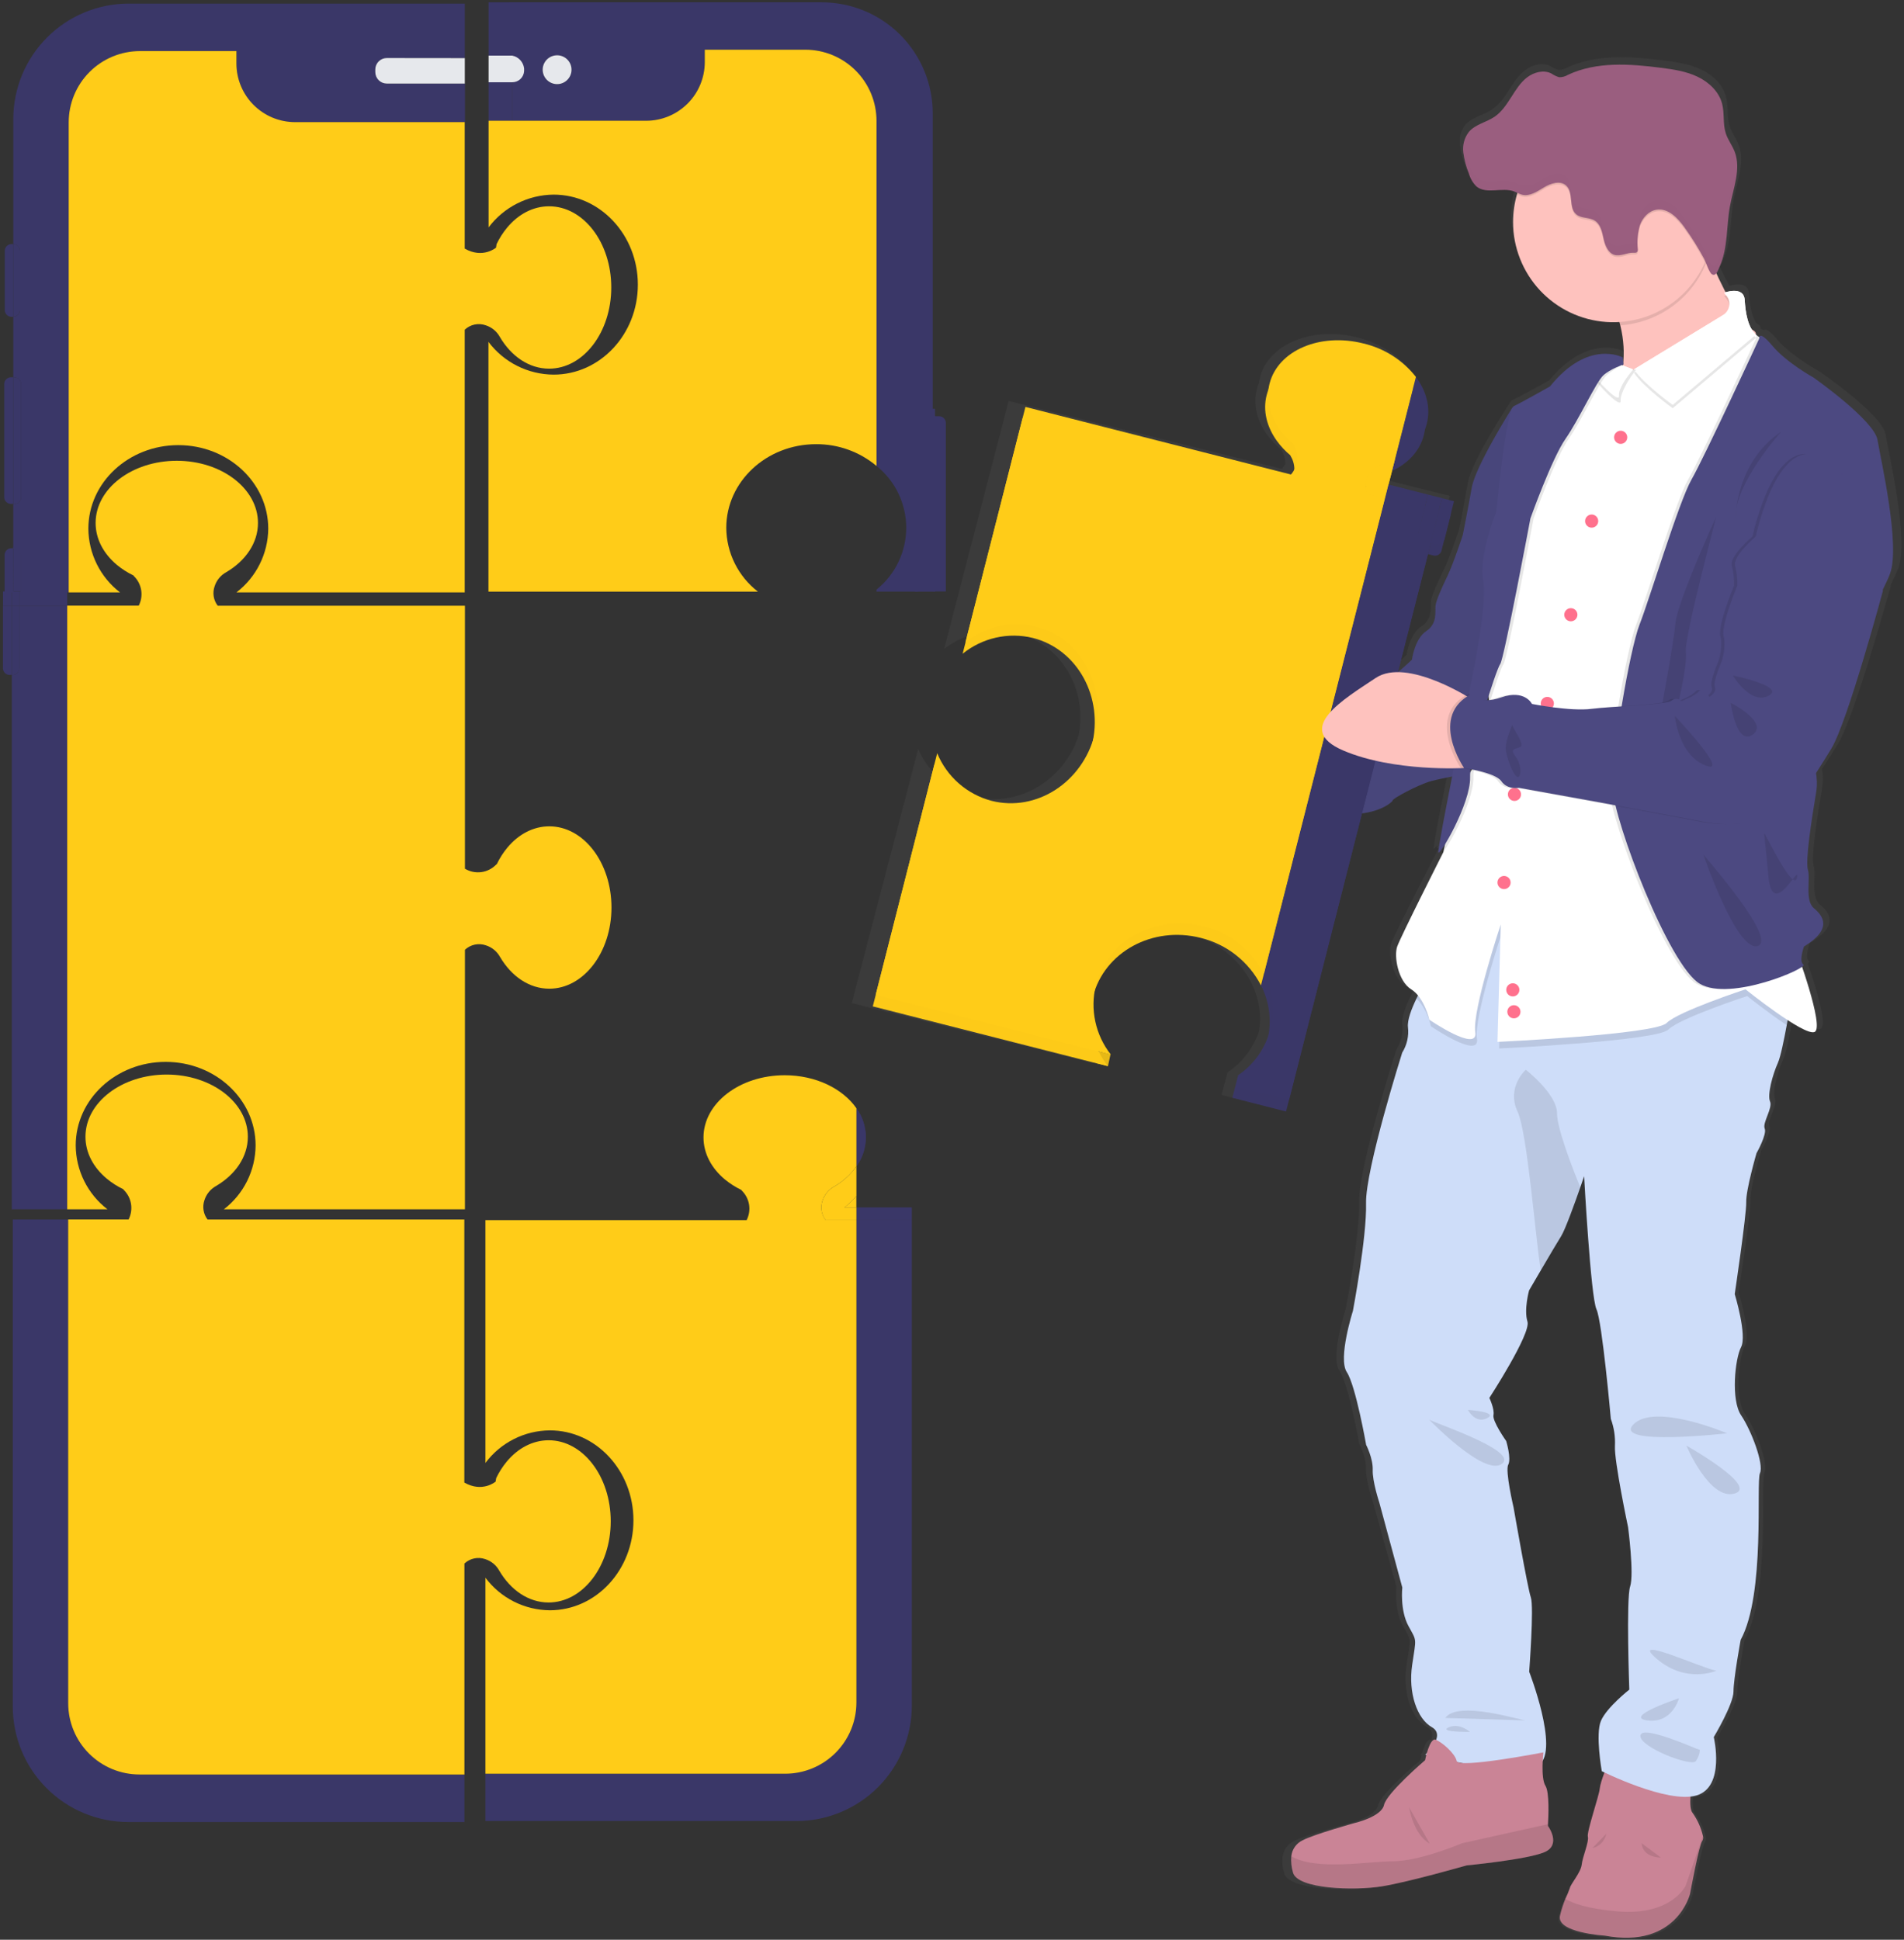 <svg width="643" height="655" viewBox="0 0 643 655" fill="none" xmlns="http://www.w3.org/2000/svg">
<rect x="0" y="0" width="643" height="655" fill="#333333" stroke="none"/>
<g clip-path="url(#clip0)">
<g opacity="0.1">
<path opacity="0.1" d="M167.65 534.34C171.49 540.87 177.51 545.08 184.29 545.08C195.87 545.08 205.29 532.81 205.29 517.66C205.29 502.51 195.84 490.34 184.29 490.34C178.84 490.34 173.87 493.06 170.14 497.53C168.725 499.24 167.526 501.117 166.57 503.12L166.37 504.31C166.37 504.31 161.9 508.13 155.81 504.62V415.8H69.09C68.389 414.881 67.926 413.803 67.743 412.662C67.559 411.521 67.662 410.352 68.04 409.26C68.688 407.23 70.086 405.524 71.95 404.49C78.48 400.65 82.7 394.63 82.7 387.85C82.7 376.27 70.42 366.85 55.28 366.85C40.14 366.85 27.86 376.24 27.86 387.85C27.86 393.3 30.59 398.28 35.06 402.01C36.768 403.419 38.642 404.614 40.64 405.57L40.76 405.77C42.071 407.039 42.941 408.695 43.242 410.495C43.542 412.295 43.258 414.144 42.43 415.77H3.32V580.25C3.32 590.593 7.429 600.513 14.743 607.827C22.057 615.141 31.977 619.25 42.32 619.25H155.84V531.97C156.765 531.092 157.915 530.487 159.163 530.222C160.411 529.957 161.708 530.043 162.91 530.47C164.926 531.107 166.622 532.492 167.65 534.34V534.34Z" fill="black"/>
<path opacity="0.1" d="M21.7 412.34H35.28C31.978 409.803 29.298 406.548 27.442 402.821C25.587 399.094 24.604 394.993 24.57 390.83C24.57 375.24 38.17 362.61 54.94 362.61C71.71 362.61 85.32 375.24 85.32 390.83C85.286 394.993 84.303 399.094 82.448 402.821C80.592 406.548 77.912 409.803 74.61 412.34H156.01V324.71C156.94 323.84 158.091 323.241 159.336 322.977C160.582 322.713 161.877 322.793 163.08 323.21C165.115 323.853 166.826 325.252 167.86 327.12C171.69 333.65 177.71 337.86 184.5 337.86C196.08 337.86 205.5 325.59 205.5 310.45C205.5 295.31 196.12 283.03 184.5 283.03C179.04 283.03 174.07 285.76 170.34 290.22C168.93 291.933 167.731 293.81 166.77 295.81L166.58 295.93C165.239 297.329 163.463 298.231 161.542 298.488C159.621 298.744 157.67 298.339 156.01 297.34V208.54H72.52C71.819 207.621 71.356 206.543 71.172 205.402C70.989 204.261 71.091 203.092 71.47 202C72.113 199.967 73.513 198.26 75.38 197.23C81.91 193.4 86.12 187.37 86.12 180.59C86.12 169.01 73.85 159.59 58.71 159.59C43.57 159.59 31.29 168.98 31.29 180.59C31.29 186.05 34.02 191.02 38.48 194.75C40.193 196.16 42.07 197.359 44.07 198.32L44.19 198.51C45.501 199.779 46.371 201.435 46.672 203.235C46.972 205.035 46.688 206.884 45.86 208.51H21.7V204.01H39.54C36.245 201.477 33.569 198.228 31.715 194.508C29.862 190.788 28.878 186.696 28.84 182.54C28.84 166.95 42.44 154.31 59.22 154.31C76 154.31 89.59 166.95 89.59 182.54C89.55 186.705 88.561 190.806 86.698 194.532C84.836 198.257 82.148 201.509 78.84 204.04H155.94V115.34C156.868 114.463 158.02 113.859 159.269 113.594C160.518 113.329 161.816 113.415 163.02 113.84C165.051 114.486 166.758 115.885 167.79 117.75C171.62 124.28 177.65 128.49 184.43 128.49C196.01 128.49 205.43 116.22 205.43 101.07C205.43 85.92 196.05 73.66 184.43 73.66C178.97 73.66 174 76.38 170.27 80.85C168.855 82.56 167.656 84.438 166.7 86.44L166.51 87.63C166.51 87.63 162.04 91.45 155.94 87.94V5.21H42.47C32.127 5.21 22.207 9.319 14.893 16.633C7.579 23.947 3.47 33.867 3.47 44.21V86.43H2.88C2.273 86.43 1.69 86.671 1.261 87.101C0.831 87.53 0.59 88.113 0.59 88.72V108.72C0.593 109.327 0.835 109.907 1.264 110.336C1.692 110.765 2.273 111.007 2.88 111.01H3.47V131.43H2.7C2.092 131.43 1.508 131.671 1.077 132.1C0.646 132.529 0.403 133.112 0.4 133.72V171.91C0.403 172.518 0.646 173.101 1.077 173.53C1.508 173.959 2.092 174.2 2.7 174.2H3.47V189.2H2.84C2.233 189.2 1.65 189.441 1.221 189.871C0.791 190.3 0.55 190.883 0.55 191.49V203.79H0.05V229.71C0.049 230.011 0.107 230.309 0.222 230.588C0.336 230.866 0.505 231.119 0.718 231.332C0.931 231.545 1.184 231.714 1.462 231.828C1.74 231.943 2.039 232.001 2.34 232H3.02V412.34H21.7Z" fill="black"/>
<path opacity="0.1" d="M318.43 146.84C318.43 146.232 318.189 145.648 317.76 145.217C317.331 144.786 316.748 144.543 316.14 144.54H314.76V142.03H314.01V42.28C314.011 37.355 313.042 32.478 311.158 27.928C309.274 23.378 306.512 19.243 303.029 15.761C299.547 12.278 295.412 9.516 290.862 7.632C286.312 5.748 281.435 4.779 276.51 4.78H164.01V80.78C166.58 77.37 169.902 74.598 173.717 72.682C177.533 70.765 181.74 69.755 186.01 69.73C201.72 69.73 214.46 83.34 214.46 100.12C214.46 116.9 201.72 130.51 186.01 130.51C181.74 130.486 177.532 129.477 173.716 127.56C169.9 125.644 166.579 122.871 164.01 119.46V203.79H255.01C251.713 201.246 249.037 197.986 247.185 194.256C245.333 190.526 244.353 186.424 244.32 182.26C244.32 166.65 257.89 154 274.64 154C282.085 153.959 289.303 156.559 295.01 161.34C298.143 163.843 300.672 167.019 302.41 170.633C304.148 174.247 305.051 178.205 305.051 182.215C305.051 186.225 304.148 190.183 302.41 193.797C300.672 197.411 298.143 200.587 295.01 203.09V203.76H314.76V203.69H318.43V146.84Z" fill="black"/>
<path opacity="0.1" d="M288.22 407.85V397.85C288.632 397.249 289.009 396.625 289.35 395.98C290.689 393.543 291.397 390.81 291.41 388.03C291.407 386.177 291.089 384.337 290.47 382.59C289.924 381.034 289.167 379.56 288.22 378.21V378.21C283.61 371.58 274.5 367.06 264 367.06C248.85 367.06 236.58 376.45 236.58 388.06C236.58 393.52 239.31 398.49 243.77 402.22C245.483 403.63 247.36 404.829 249.36 405.79L249.48 405.98C250.79 407.25 251.659 408.906 251.959 410.705C252.26 412.505 251.976 414.353 251.15 415.98H162.93V497.98C165.463 494.59 168.747 491.833 172.524 489.925C176.301 488.017 180.468 487.009 184.7 486.98C200.29 486.98 212.92 500.58 212.92 517.35C212.92 534.12 200.29 547.73 184.7 547.73C180.468 547.701 176.301 546.693 172.524 544.785C168.747 542.877 165.463 540.12 162.93 536.73V602.92H264.16C270.531 602.92 276.641 600.393 281.152 595.894C285.662 591.395 288.204 585.291 288.22 578.92V416.01V578.81C288.22 585.191 285.685 591.311 281.173 595.823C276.661 600.335 270.541 602.87 264.16 602.87H162.93V618.87H267.93C278.273 618.87 288.193 614.761 295.507 607.447C302.821 600.133 306.93 590.213 306.93 579.87V416.01V411.71H288.22V407.85Z" fill="black"/>
</g>
<path d="M47.09 599.2C40.709 599.2 34.589 596.665 30.077 592.153C25.565 587.641 23.03 581.521 23.03 575.14V411.8H4.32V576.25C4.32 586.593 8.429 596.513 15.743 603.827C23.057 611.141 32.977 615.25 43.32 615.25H156.84V599.25L47.09 599.2Z" fill="#3A3768"/>
<path d="M163.84 526.47C165.874 527.11 167.583 528.511 168.61 530.38C172.45 536.91 178.47 541.12 185.25 541.12C196.83 541.12 206.25 528.85 206.25 513.7C206.25 498.55 196.84 486.34 185.29 486.34C179.84 486.34 174.87 489.06 171.14 493.53C169.725 495.24 168.526 497.117 167.57 499.12L167.37 500.31C167.37 500.31 162.9 504.13 156.81 500.62V411.8H70.09C69.389 410.881 68.926 409.803 68.743 408.662C68.559 407.521 68.662 406.352 69.04 405.26C69.688 403.23 71.086 401.524 72.95 400.49C79.48 396.65 83.7 390.63 83.7 383.85C83.7 372.27 71.42 362.85 56.28 362.85C41.14 362.85 28.86 372.24 28.86 383.85C28.86 389.3 31.59 394.28 36.06 398.01C37.768 399.419 39.642 400.614 41.64 401.57L41.76 401.77C43.071 403.039 43.941 404.695 44.242 406.495C44.542 408.295 44.258 410.144 43.43 411.77H23.03V575.14C23.03 581.521 25.565 587.641 30.077 592.153C34.589 596.665 40.709 599.2 47.09 599.2H156.84V527.97C157.759 527.105 158.897 526.507 160.131 526.243C161.365 525.978 162.647 526.057 163.84 526.47Z" fill="#FFCC18"/>
<path d="M3.99 199.71H1.02V204.55H3.99V199.71Z" fill="#3A3768"/>
<path d="M22.7 199.71H6.47V204.55H22.7V199.71Z" fill="#3A3768"/>
<path d="M6.47 199.71H3.99V204.55H6.47V199.71Z" fill="#3A3768"/>
<path d="M3.31 227.92H3.99V204.54H0.99V225.63C0.989 225.934 1.048 226.234 1.164 226.515C1.281 226.795 1.452 227.05 1.668 227.263C1.884 227.476 2.141 227.644 2.423 227.757C2.705 227.87 3.006 227.925 3.31 227.92Z" fill="#3A3768"/>
<path d="M22.7 204.54H6.47V225.63C6.47 225.932 6.41 226.23 6.295 226.509C6.179 226.787 6.009 227.04 5.796 227.253C5.582 227.466 5.328 227.634 5.049 227.749C4.77 227.863 4.472 227.921 4.17 227.92H3.99V408.34H22.7V204.54Z" fill="#3A3768"/>
<path d="M3.99 227.92H4.17C4.472 227.921 4.77 227.863 5.049 227.749C5.328 227.634 5.582 227.466 5.796 227.253C6.009 227.04 6.179 226.787 6.295 226.509C6.41 226.23 6.47 225.932 6.47 225.63V204.54H3.99V227.92Z" fill="#3A3768"/>
<path d="M25.57 386.79C25.57 371.2 39.17 358.57 55.94 358.57C72.71 358.57 86.32 371.2 86.32 386.79C86.292 390.96 85.312 395.069 83.456 398.803C81.6 402.538 78.917 405.799 75.61 408.34H157.01V320.71C157.94 319.84 159.091 319.241 160.336 318.977C161.582 318.713 162.877 318.793 164.08 319.21C166.115 319.853 167.826 321.252 168.86 323.12C172.69 329.65 178.71 333.86 185.5 333.86C197.08 333.86 206.5 321.59 206.5 306.45C206.5 291.31 197.12 279.03 185.5 279.03C180.04 279.03 175.07 281.76 171.34 286.22C169.93 287.933 168.731 289.81 167.77 291.81L167.58 291.93C166.239 293.329 164.463 294.231 162.542 294.488C160.621 294.744 158.67 294.339 157.01 293.34V204.54H73.52C72.819 203.621 72.356 202.543 72.172 201.402C71.989 200.261 72.091 199.092 72.47 198C73.113 195.967 74.513 194.26 76.38 193.23C82.91 189.4 87.12 183.37 87.12 176.59C87.12 165.01 74.85 155.59 59.71 155.59C44.57 155.59 32.29 164.98 32.29 176.59C32.29 182.05 35.02 187.02 39.48 190.75C41.193 192.16 43.07 193.359 45.07 194.32L45.19 194.51C46.501 195.779 47.371 197.435 47.672 199.235C47.972 201.035 47.688 202.884 46.86 204.51H22.7V408.34H36.28C32.973 405.799 30.29 402.538 28.433 398.803C26.578 395.069 25.598 390.96 25.57 386.79V386.79Z" fill="#FFCC18"/>
<path d="M6.97 187.08C6.97 186.778 6.91 186.48 6.795 186.201C6.679 185.923 6.509 185.67 6.296 185.457C6.082 185.244 5.828 185.076 5.549 184.961C5.27 184.847 4.972 184.789 4.67 184.79H4.49V199.71H6.97V187.08Z" fill="#3A3768"/>
<path d="M4.4 82.41H3.9C3.599 82.41 3.301 82.469 3.024 82.584C2.746 82.699 2.493 82.868 2.281 83.081C2.068 83.293 1.899 83.546 1.784 83.824C1.669 84.102 1.61 84.399 1.61 84.7V104.7C1.613 105.307 1.855 105.887 2.284 106.316C2.712 106.745 3.293 106.987 3.9 106.99H4.49V82.42L4.4 82.41Z" fill="#3A3768"/>
<path d="M3.72 127.39C3.112 127.39 2.528 127.631 2.097 128.06C1.666 128.489 1.423 129.072 1.42 129.68V167.87C1.423 168.478 1.666 169.061 2.097 169.49C2.528 169.919 3.112 170.16 3.72 170.16H4.49V127.39H3.72Z" fill="#3A3768"/>
<path d="M4.49 185.12H3.84C3.233 185.12 2.65 185.361 2.221 185.791C1.791 186.22 1.55 186.803 1.55 187.41V200.04H4.55L4.49 185.12Z" fill="#3A3768"/>
<path d="M4.49 40.2V82.42C5.081 82.441 5.64 82.69 6.051 83.115C6.461 83.541 6.69 84.109 6.69 84.7V104.7C6.688 105.29 6.458 105.857 6.048 106.282C5.638 106.707 5.08 106.957 4.49 106.98V127.4H4.84C5.141 127.4 5.438 127.459 5.716 127.574C5.994 127.689 6.247 127.858 6.459 128.071C6.672 128.283 6.841 128.536 6.956 128.814C7.071 129.091 7.13 129.389 7.13 129.69V167.88C7.13 168.487 6.889 169.07 6.459 169.499C6.03 169.929 5.447 170.17 4.84 170.17H4.47V185.17H4.65C5.258 185.17 5.842 185.411 6.273 185.84C6.704 186.269 6.947 186.852 6.95 187.46V200.04H23.18V41.34C23.18 34.961 25.713 28.842 30.223 24.331C34.733 19.819 40.851 17.283 47.23 17.28H79.84V21.46C79.84 26.714 81.927 31.753 85.642 35.468C89.357 39.183 94.396 41.27 99.65 41.27H157.02V28.19H130.61C129.589 28.185 128.61 27.778 127.886 27.058C127.162 26.337 126.75 25.361 126.74 24.34V23.5C126.743 22.474 127.151 21.492 127.876 20.766C128.602 20.041 129.584 19.633 130.61 19.63H156.97V1.21H43.47C33.132 1.215 23.219 5.325 15.909 12.636C8.6 19.948 4.493 29.862 4.49 40.2V40.2Z" fill="#3A3768"/>
<path d="M6.69 104.69V84.69C6.69 84.099 6.461 83.531 6.051 83.105C5.64 82.68 5.081 82.431 4.49 82.41V106.96C5.078 106.937 5.635 106.688 6.044 106.265C6.454 105.843 6.685 105.279 6.69 104.69Z" fill="#3A3768"/>
<path d="M7.15 167.87V129.68C7.15 129.379 7.091 129.081 6.976 128.804C6.861 128.526 6.692 128.273 6.479 128.061C6.267 127.848 6.014 127.679 5.736 127.564C5.458 127.449 5.161 127.39 4.86 127.39H4.49V170.16H4.84C5.142 170.163 5.442 170.105 5.722 169.991C6.003 169.878 6.257 169.709 6.472 169.496C6.687 169.283 6.857 169.03 6.974 168.751C7.09 168.472 7.15 168.172 7.15 167.87V167.87Z" fill="#3A3768"/>
<path d="M29.84 178.54C29.84 162.95 43.44 150.31 60.22 150.31C77 150.31 90.59 162.95 90.59 178.54C90.55 182.705 89.561 186.806 87.698 190.532C85.836 194.257 83.148 197.509 79.84 200.04H156.94V111.34C157.868 110.463 159.02 109.859 160.269 109.594C161.518 109.329 162.816 109.415 164.02 109.84C166.051 110.486 167.758 111.885 168.79 113.75C172.62 120.28 178.65 124.49 185.43 124.49C197.01 124.49 206.43 112.22 206.43 97.07C206.43 81.92 197.05 69.66 185.43 69.66C179.97 69.66 175 72.38 171.27 76.85C169.855 78.56 168.656 80.438 167.7 82.44L167.51 83.63C167.51 83.63 163.04 87.45 156.94 83.94V41.24H99.6C94.355 41.227 89.329 39.134 85.624 35.42C81.92 31.706 79.84 26.675 79.84 21.43V17.25H47.25C44.089 17.251 40.959 17.876 38.039 19.087C35.119 20.299 32.466 22.074 30.233 24.311C27.999 26.548 26.229 29.204 25.022 32.126C23.815 35.048 23.196 38.179 23.2 41.34V200.04H40.54C37.241 197.504 34.563 194.25 32.709 190.525C30.855 186.799 29.874 182.701 29.84 178.54V178.54Z" fill="#FFCC18"/>
<path d="M130.61 19.6C129.584 19.603 128.602 20.011 127.876 20.736C127.151 21.462 126.743 22.444 126.74 23.47V24.34C126.743 25.366 127.151 26.35 127.876 27.077C128.601 27.804 129.583 28.215 130.61 28.22H156.97V19.63L130.61 19.6Z" fill="#E6E8EC"/>
<path d="M309.01 140.42V199.78H315.76V138.03H312.11C310.4 138.03 309.01 139.1 309.01 140.42Z" fill="#3A3768"/>
<path d="M173.01 0.78H165.01V18.78H173.01V0.78Z" fill="#3A3768"/>
<path d="M173.01 27.78H165.01V40.78H173.01V27.78Z" fill="#3A3768"/>
<path d="M173.01 18.78H165.01V27.78H173.01V18.78Z" fill="#E6E8EC"/>
<path d="M317.14 140.54H315.26V199.71H319.43V142.84C319.43 142.232 319.189 141.648 318.76 141.217C318.331 140.786 317.748 140.543 317.14 140.54V140.54Z" fill="#3A3768"/>
<path d="M173 18.78C175.13 19.26 177 23.14 177 23.14V23.98C177 23.98 175.12 27.85 173 27.78V40.78H218.19C223.445 40.777 228.484 38.688 232.198 34.971C235.913 31.255 238 26.215 238 20.96V16.78H272C278.37 16.793 284.474 19.333 288.974 23.842C293.473 28.351 296 34.46 296 40.83V157.34C299.133 159.843 301.662 163.019 303.4 166.633C305.138 170.247 306.041 174.205 306.041 178.215C306.041 182.225 305.138 186.183 303.4 189.797C301.662 193.411 299.133 196.587 296 199.09V199.76H310V141.07C310 141.031 310.008 140.993 310.023 140.957C310.038 140.921 310.06 140.888 310.088 140.861C310.116 140.834 310.15 140.813 310.186 140.799C310.222 140.785 310.261 140.779 310.3 140.78H315V38.28C315.001 33.355 314.032 28.478 312.148 23.928C310.264 19.378 307.502 15.243 304.019 11.761C300.537 8.278 296.402 5.516 291.852 3.632C287.302 1.748 282.425 0.779 277.5 0.78H172.01V18.78H173ZM188.14 18.69C189.103 18.69 190.045 18.976 190.846 19.511C191.646 20.046 192.271 20.806 192.639 21.696C193.008 22.586 193.104 23.565 192.916 24.51C192.728 25.455 192.265 26.323 191.584 27.004C190.902 27.685 190.035 28.148 189.09 28.336C188.145 28.524 187.166 28.428 186.276 28.059C185.386 27.691 184.626 27.067 184.091 26.266C183.556 25.465 183.27 24.523 183.27 23.56C183.27 22.268 183.783 21.03 184.696 20.116C185.61 19.203 186.848 18.69 188.14 18.69Z" fill="#3A3768"/>
<path d="M186.96 65.72C202.67 65.72 215.41 79.33 215.41 96.11C215.41 112.89 202.67 126.5 186.96 126.5C182.69 126.476 178.482 125.467 174.666 123.55C170.85 121.634 167.529 118.861 164.96 115.45V199.78H255.96C252.663 197.236 249.987 193.976 248.135 190.246C246.283 186.516 245.303 182.414 245.27 178.25C245.27 162.64 258.84 149.99 275.59 149.99C283.053 149.939 290.291 152.545 296.01 157.34V40.83C296.01 34.46 293.483 28.351 288.984 23.842C284.484 19.333 278.38 16.793 272.01 16.78H238.01V20.96C238.01 26.215 235.923 31.255 232.208 34.971C228.494 38.688 223.455 40.777 218.2 40.78H165.01V76.78C167.573 73.374 170.887 70.605 174.694 68.687C178.5 66.769 182.698 65.754 186.96 65.72V65.72Z" fill="#FFCC18"/>
<path d="M173 27.78C174.027 27.781 175.015 27.387 175.76 26.68C176.505 25.973 176.949 25.006 177 23.98V23.14C176.884 22.082 176.434 21.089 175.714 20.305C174.995 19.521 174.044 18.986 173 18.78H172V27.78H173Z" fill="#E6E8EC"/>
<path d="M188.921 28.346C191.575 27.915 193.378 25.413 192.947 22.758C192.516 20.103 190.015 18.3 187.36 18.731C184.705 19.162 182.902 21.664 183.333 24.319C183.764 26.974 186.266 28.776 188.921 28.346Z" fill="#E6E8EC"/>
<path d="M289.22 403.85V393.85C291.293 390.995 292.41 387.558 292.41 384.03C292.41 380.502 291.293 377.064 289.22 374.21V403.85Z" fill="#3A3768"/>
<path d="M307.93 407.71H289.22V412.01H307.93V407.71Z" fill="#3A3768"/>
<path d="M281.67 400.69C279.805 401.722 278.406 403.429 277.76 405.46C277.38 406.553 277.277 407.724 277.46 408.867C277.643 410.01 278.107 411.09 278.81 412.01H289.22V407.71H285.22C286.67 406.55 288.009 405.258 289.22 403.85V393.85C287.229 396.651 284.653 398.985 281.67 400.69V400.69Z" fill="#FFCC18"/>
<path d="M285.2 407.71H289.2V403.85C287.989 405.258 286.65 406.55 285.2 407.71V407.71Z" fill="#FFCC18"/>
<path d="M292.41 384.05C292.386 380.526 291.272 377.096 289.22 374.23V393.86C291.267 390.996 292.381 387.57 292.41 384.05V384.05Z" fill="#3A3768"/>
<path d="M307.93 412.01V575.92C307.93 586.263 303.821 596.183 296.507 603.497C289.193 610.811 279.273 614.92 268.93 614.92H163.93V598.92H265.16C271.541 598.92 277.661 596.385 282.173 591.873C286.685 587.361 289.22 581.241 289.22 574.86V412.01H307.93Z" fill="#3A3768"/>
<path d="M277.76 405.46C278.406 403.429 279.805 401.722 281.67 400.69C284.652 398.988 287.228 396.657 289.22 393.86V374.23C284.61 367.6 275.5 363.08 265 363.08C249.85 363.08 237.58 372.47 237.58 384.08C237.58 389.54 240.31 394.51 244.77 398.24C246.483 399.65 248.36 400.849 250.36 401.81L250.48 402C251.79 403.27 252.659 404.926 252.959 406.725C253.26 408.525 252.976 410.373 252.15 412H163.93V494C166.463 490.61 169.747 487.853 173.524 485.945C177.301 484.037 181.468 483.029 185.7 483C201.29 483 213.92 496.6 213.92 513.37C213.92 530.14 201.29 543.75 185.7 543.75C181.468 543.721 177.301 542.713 173.524 540.805C169.747 538.897 166.463 536.14 163.93 532.75V598.94H265.16C271.531 598.94 277.641 596.413 282.152 591.914C286.662 587.415 289.204 581.311 289.22 574.94V412.01H278.84C278.132 411.093 277.663 410.014 277.474 408.871C277.286 407.728 277.384 406.556 277.76 405.46V405.46Z" fill="#FFCC18"/>
<path d="M468.02 157.14C473.6 154.63 477.73 150.4 479.14 144.98C479.311 144.322 479.438 143.654 479.52 142.98C479.769 142.356 479.983 141.718 480.16 141.07C481.57 135.63 480.02 130 476.34 125.19L469.03 153.19L468.02 157.14Z" fill="url(#paint0_linear)"/>
<path d="M636.76 146.63C635.62 139.94 614.5 125.45 614.5 125.45C614.5 125.45 605.17 120.45 600.23 114.67C597.07 110.99 596.08 111.03 595.78 111.53C595.575 111.399 595.342 111.32 595.1 111.3C594.9 111.16 594.71 111.03 594.53 110.88C594.559 110.598 594.498 110.313 594.357 110.067C594.215 109.821 593.999 109.626 593.74 109.51C593.5 109.37 593.26 109.19 593.02 109.02C591.42 106.33 590.85 102.52 590.66 99.2C590.42 95.01 585.66 96.06 584.03 96.53C582.91 94.43 581.82 92.25 580.79 90.07C581.246 89.362 581.624 88.608 581.92 87.82C584.86 81.43 584.22 74.1 585.5 67.34C586.42 62.45 588.34 57.34 587.96 52.58C587.96 52.47 587.96 52.35 587.96 52.23C587.96 52.23 587.96 52.28 587.96 52.3C587.856 51.108 587.583 49.936 587.15 48.82C586.3 46.68 584.82 44.82 584.15 42.61C583.08 39.38 583.76 35.82 582.87 32.55C581.76 28.41 578.26 25.21 574.3 23.38C570.34 21.55 565.93 20.92 561.59 20.38C550.74 19.02 539.21 18.21 529.31 22.77C528.402 23.308 527.365 23.588 526.31 23.58C525.333 23.31 524.407 22.881 523.57 22.31C520.91 20.99 517.57 21.83 515.19 23.59C512.81 25.35 511.19 27.89 509.62 30.35C508.05 32.81 506.33 35.35 503.87 36.96C500.98 38.89 497.16 39.54 494.87 42.14C493.85 43.373 493.204 44.872 493.01 46.46C493.01 46.46 493.01 46.41 493.01 46.39C493 46.58 493 46.77 493.01 46.96C493.01 47.11 493.01 47.27 493.01 47.42C493.01 47.57 493.01 47.67 493.01 47.79C493.01 48.22 493.01 48.64 493.01 49.06C493.33 51.503 493.979 53.891 494.94 56.16C495.402 57.853 496.306 59.392 497.56 60.62C501.04 63.45 506.56 60.78 510.76 62.36C511.13 62.49 511.48 62.66 511.83 62.82C511.83 62.98 511.72 63.14 511.67 63.31C510.771 66.366 510.316 69.535 510.32 72.72C510.32 91.5 525.91 106.72 545.14 106.72C545.86 106.72 546.57 106.72 547.28 106.64C547.38 107.01 547.49 107.39 547.58 107.75C548.65 111.9 548.988 116.204 548.58 120.47L548.37 118.61C547.903 118.386 547.418 118.202 546.92 118.06C545.528 117.597 544.067 117.373 542.6 117.4C537.87 117.34 530.75 119.24 523.15 128.46C523.15 128.46 513.45 133.85 510.6 135.15C510.366 135.291 510.181 135.501 510.07 135.75V135.75C510.07 135.75 497.1 155.34 495.76 162.79C494.42 170.24 492.76 178.79 492.76 178.79C492.76 178.79 489.52 188.45 487.43 192.73C485.34 197.01 483.43 201.09 483.25 202.95C483.07 204.81 484.01 208.89 480.01 211.49C476.01 214.09 475.01 221.15 475.01 221.15C475.01 221.15 473.01 223.03 470.18 225.41H470.08L480.53 185.34L482.4 185.81C482.847 185.921 483.317 185.901 483.754 185.752C484.19 185.603 484.574 185.331 484.86 184.97C485.053 184.725 485.193 184.442 485.27 184.14L487.38 176.02L488.23 172.79L488.4 172.13L489.63 167.42L485.47 166.42L480.6 165.21L466.84 161.74L468.04 157.14L469.04 153.24L475.33 129.1L476.33 125.21C472.33 120.03 465.96 115.82 458.13 113.87C443.03 110.12 428.41 116.22 425.47 127.49C425.296 128.147 425.166 128.815 425.08 129.49C424.827 130.108 424.616 130.743 424.45 131.39C423.941 133.347 423.805 135.383 424.05 137.39C424.09 137.717 424.14 138.05 424.2 138.39C424.799 141.504 426.11 144.437 428.03 146.96C429.381 148.763 430.949 150.392 432.7 151.81L432.77 152.03C433.512 153.243 433.961 154.613 434.08 156.03C434.08 156.23 434.08 156.44 434.08 156.65C433.744 157.253 433.342 157.817 432.88 158.33L340.62 135.4L339.62 139.29L318.84 219.14C321.549 217.058 324.592 215.451 327.84 214.39C329.116 213.968 330.419 213.634 331.74 213.39L332.21 213.31C335.929 212.706 339.733 212.862 343.39 213.77C355.05 216.67 363.11 226.6 364.61 238.28C364.804 239.755 364.888 241.243 364.86 242.73C364.831 244.628 364.631 246.519 364.26 248.38C359.26 263.56 343.9 272.73 328.98 269.02C324.799 267.965 320.918 265.959 317.639 263.158C314.361 260.356 311.774 256.836 310.08 252.87L309.08 256.77L287.64 338.72L369.35 359.04L370.23 355.11H370.36C367.94 352.113 366.185 348.635 365.213 344.907C364.24 341.179 364.072 337.288 364.72 333.49C364.72 333.36 364.8 333.24 364.85 333.11C364.95 332.82 365.06 332.54 365.17 332.26C365.73 330.892 366.398 329.571 367.17 328.31C367.57 327.66 367.99 327.03 368.44 326.42C368.72 326.04 369.01 325.67 369.31 325.31C370.749 323.568 372.39 322.003 374.2 320.65L374.78 320.23C375.44 319.76 376.12 319.31 376.78 318.89C377.19 318.65 377.61 318.41 378.03 318.19C382.87 315.633 388.277 314.343 393.75 314.44C396.38 314.475 398.997 314.811 401.55 315.44C409.434 317.334 416.318 322.12 420.84 328.85C421.438 329.752 421.986 330.687 422.48 331.65C423.952 334.507 424.91 337.601 425.31 340.79C425.623 343.336 425.555 345.914 425.11 348.44C423.166 354.033 419.452 358.839 414.53 362.13L413.53 365.89H413.64L413.49 366L412.49 369.75L431.15 374.39L457.58 273.34C464.71 272.51 468.36 269.34 468.36 268.88C468.36 268.42 476.93 263.67 481.68 262.37C484.04 261.73 486.77 261.27 488.94 260.81C486.38 273.52 483.94 285.81 484.16 286.53C484.23 286.81 484.69 286.37 485.39 285.41C485.321 285.779 485.291 286.155 485.3 286.53C485.3 286.72 485.57 286.58 485.92 286.19L485.87 286.43C485.87 286.43 471.03 315.14 469.87 318.43C468.71 321.72 470.15 330.14 474.72 332.93C475.606 333.49 476.396 334.189 477.06 335L476.52 336.07C474.82 339.52 473.31 343.36 473.58 345.75C473.937 348.775 473.23 351.83 471.58 354.39C471.58 354.39 458.73 394.1 459.02 405.53C459.31 416.96 454.45 442.04 454.45 442.04C454.45 442.04 449.17 458.2 452.31 462.8C455.45 467.4 459.02 487.47 459.02 487.47C459.02 487.47 461.45 492.07 461.3 495.97C461.15 499.87 463.59 506.97 463.59 506.97L471.59 535.81C471.59 535.81 470.73 543.48 473.73 548.91C476.73 554.34 476.44 552.67 475.01 562.15C473.58 571.63 476.73 580.4 481.86 583.15C483.86 584.23 483.96 585.88 483.34 587.49C482.03 586.98 480.94 589.69 480.29 591.88L479.63 592.51L480.07 592.62C479.79 593.62 479.63 594.46 479.63 594.46C479.63 594.46 466.22 605.61 465.36 609.65C464.5 613.69 455.08 615.78 455.08 615.78C455.08 615.78 440.81 619.68 437.08 621.63C436.013 622.115 435.089 622.869 434.398 623.817C433.708 624.765 433.274 625.875 433.14 627.04C432.973 628.877 433.149 630.728 433.66 632.5C435.08 638.21 455.06 638.77 464.66 637.24C474.26 635.71 494.05 630.13 494.05 630.13C494.05 630.13 514.89 628.13 521.05 625.67C527.21 623.21 522.33 616.75 522.33 616.75C522.33 616.75 522.33 616.54 522.33 616.15C522.48 613.82 522.91 605.37 521.43 603.15C520.32 601.43 520.35 597.15 520.51 594.43C524.68 586.93 515.73 564.43 515.73 564.43C515.73 564.43 517.44 542.43 516.3 539.21C515.16 535.99 510.3 508.69 510.3 508.69C510.3 508.69 507.3 496.29 508.45 494.2C509.6 492.11 507.73 486.11 507.73 486.11C507.73 486.11 502.84 479.44 503.28 477.34C503.72 475.24 501.85 471.49 501.85 471.49C501.85 471.49 516.41 449.75 515.12 445.71C513.83 441.67 515.7 435.12 515.7 435.12C515.7 435.12 517.53 432.04 519.7 428.35C522.4 423.83 525.7 418.42 526.78 416.73C528.18 414.58 531.55 405.43 533.43 400.16C534.23 397.92 534.77 396.38 534.77 396.38C534.77 396.38 537.05 437.38 539.05 441.53C541.05 445.68 544.05 478.74 544.05 478.74C545.159 481.674 545.646 484.807 545.48 487.94C545.2 493.09 550.05 515.53 550.05 515.53C550.05 515.53 552.19 531.41 550.76 535.59C549.33 539.77 550.48 570.59 550.48 570.59C550.48 570.59 542.63 576.59 540.63 581.18C538.63 585.77 540.91 598.32 540.91 598.32L541.83 598.75C541.094 600.493 540.548 602.31 540.2 604.17C539.92 606.82 535.63 618.81 536.06 620.48C536.49 622.15 534.21 627.31 533.92 629.95C533.63 632.59 530.07 636.5 529.78 637.9C529.329 639.153 528.805 640.378 528.21 641.57C527.434 643.401 526.815 645.294 526.36 647.23C524.93 653.09 541.91 654.06 541.91 654.06C567.03 658.66 571.6 639.85 571.6 639.85C571.6 639.85 574.74 623.13 575.88 621.85C576.019 621.612 576.108 621.349 576.141 621.075C576.174 620.801 576.15 620.524 576.07 620.26C575.418 617.415 574.185 614.736 572.45 612.39C571.65 611.46 571.6 609.07 571.73 606.93C572.457 606.859 573.176 606.725 573.88 606.53C584.01 603.61 579.88 586.74 579.88 586.74C579.88 586.74 586.73 575.6 586.73 571.28C586.73 566.96 589.16 553.72 589.16 553.72C597.87 538.11 594.44 500.21 595.87 497.14C597.3 494.07 592.87 482.65 589.3 477.49C585.73 472.33 587.16 458.4 589.3 454.36C591.44 450.32 587.16 436.36 587.16 436.36C587.16 436.36 591.3 409.36 591.16 405.14C591.02 400.92 594.73 388.56 594.73 388.56C594.73 388.56 598.44 382.15 597.58 380.2C596.72 378.25 600.43 373.2 599.44 371C598.45 368.8 600.29 361.94 602.15 357.9C603.1 355.83 604.28 350.13 605.15 345.06C605.25 344.5 605.35 343.94 605.44 343.39C609.6 346.02 613.44 347.98 614.8 347.45C617.35 346.45 613.29 333.45 610.51 325.35C610.99 324.99 611.19 324.72 610.99 324.6C609.28 323.48 611.18 318.46 611.18 318.46C621.27 312.52 617.84 308.06 614.61 305.46C611.38 302.86 613.47 295.46 612.51 292.46C611.55 289.46 613.66 275.93 615.37 266.08C615.725 263.94 615.708 261.754 615.32 259.62C617.15 256.83 619.04 253.91 620.7 251.21C626.4 241.92 638.58 197.7 638.58 197.7L638.5 197.47C639.69 195.12 640.58 193.21 641.06 191.94C644.75 182.34 637.9 153.34 636.76 146.63ZM548.08 121.17L548.34 121.05C548.34 121.12 548.34 121.19 548.34 121.26L548.08 121.17ZM492.71 595.52C492.088 595.524 491.473 595.402 490.9 595.16L492.71 595.52Z" fill="url(#paint1_linear)"/>
<path d="M386.99 273.23C395.22 276.35 414.35 276.69 422.85 276.69C425.43 276.69 427.03 276.69 427.03 276.69L432.48 265.59L427.03 256.34C427.03 256.34 422.03 254.96 415.39 253.76C405.59 252 392.18 250.62 385.79 254.58C375.07 261.21 376.27 269.16 386.99 273.23Z" fill="#FEC2BE"/>
<path opacity="0.1" d="M422.84 276.69C425.42 276.69 427.02 276.69 427.02 276.69L432.47 265.59L427.03 256.34C427.03 256.34 422.03 254.96 415.39 253.76C420.78 257.72 433.74 266.34 422.84 276.69Z" fill="black"/>
<path d="M513.11 140.46L510.71 137.68C510.71 137.68 498.32 157.28 497.02 164.68C495.72 172.08 494.02 180.58 494.02 180.58C494.02 180.58 490.88 190.2 488.84 194.45C486.8 198.7 484.96 202.77 484.78 204.62C484.6 206.47 485.52 210.54 481.63 213.13C477.74 215.72 476.83 222.75 476.83 222.75C476.83 222.75 462.77 236.43 455.37 236.75C447.97 237.07 426.71 240.82 427.45 244.52C428.19 248.22 418.58 250.43 414.69 251.36C410.8 252.29 439.69 263.36 422.83 277.62C422.83 277.62 433.55 279.84 434.66 282.42C435.77 285 447.05 280.95 447.05 280.95C447.05 280.95 449.46 275.21 457.78 274.84C466.1 274.47 470.35 270.77 470.35 270.22C470.35 269.67 478.67 265.04 483.35 263.75C488.03 262.46 494.07 261.9 494.26 260.6C494.45 259.3 522 140.41 522 140.41L513.11 140.46Z" fill="#4C4981"/>
<path opacity="0.05" d="M513.11 140.46L510.71 137.68C510.71 137.68 498.32 157.28 497.02 164.68C495.72 172.08 494.02 180.58 494.02 180.58C494.02 180.58 490.88 190.2 488.84 194.45C486.8 198.7 484.96 202.77 484.78 204.62C484.6 206.47 485.52 210.54 481.63 213.13C477.74 215.72 476.83 222.75 476.83 222.75C476.83 222.75 462.77 236.43 455.37 236.75C447.97 237.07 426.71 240.82 427.45 244.52C428.19 248.22 418.58 250.43 414.69 251.36C410.8 252.29 439.69 263.36 422.83 277.62C422.83 277.62 433.55 279.84 434.66 282.42C435.77 285 447.05 280.95 447.05 280.95C447.05 280.95 449.46 275.21 457.78 274.84C466.1 274.47 470.35 270.77 470.35 270.22C470.35 269.67 478.67 265.04 483.35 263.75C488.03 262.46 494.07 261.9 494.26 260.6C494.45 259.3 522 140.41 522 140.41L513.11 140.46Z" fill="black"/>
<path d="M541.91 653.61C566.32 658.19 570.76 639.46 570.76 639.46C570.76 639.46 573.81 622.82 574.92 621.57C575.058 621.334 575.146 621.072 575.179 620.8C575.212 620.528 575.188 620.252 575.11 619.99C574.469 617.169 573.273 614.504 571.59 612.15C570.07 610.35 571.31 602.86 571.31 602.86L543.02 595.65C543.02 595.65 540.52 601.33 540.25 603.97C539.98 606.61 535.81 618.53 536.25 620.2C536.69 621.87 534.45 626.99 534.17 629.63C533.89 632.27 530.43 636.15 530.17 637.53C529.735 638.78 529.224 640.002 528.64 641.19C527.889 643.015 527.287 644.898 526.84 646.82C525.41 652.64 541.91 653.61 541.91 653.61Z" fill="#CA8496"/>
<path opacity="0.1" d="M541.91 653.61C566.32 658.19 570.76 639.46 570.76 639.46C570.76 639.46 573.81 622.82 574.92 621.57C575.058 621.334 575.146 621.072 575.179 620.8C575.212 620.528 575.188 620.252 575.11 619.99L569.23 636.83C569.23 636.83 564.38 646.95 546.35 645.43C536.09 644.56 531.04 642.66 528.59 641.18C527.839 643.005 527.237 644.888 526.79 646.81C525.41 652.64 541.91 653.61 541.91 653.61Z" fill="black"/>
<path opacity="0.1" d="M560.91 627.26C560.91 627.26 554.81 627.4 554.39 622.41L560.91 627.26Z" fill="black"/>
<path d="M371.15 355.07L375.02 356.06L374.17 359.99L370.58 359.08L371.15 355.07Z" fill="#FFCC18"/>
<path opacity="0.1" d="M371.15 355.07L375.02 356.06L374.17 359.99L370.58 359.08L371.15 355.07Z" fill="black"/>
<path d="M486.005 172.09L484.812 176.781L488.853 177.809L490.047 173.119L486.005 172.09Z" fill="#3A3768"/>
<path d="M467.863 167.467L466.669 172.158L480.072 175.569L481.266 170.878L467.863 167.467Z" fill="#3A3768"/>
<path d="M481.258 170.889L480.065 175.58L484.803 176.786L485.997 172.096L481.258 170.889Z" fill="#3A3768"/>
<path d="M468.07 166.86C467.75 167.01 467.44 167.17 467.13 167.3L467.91 167.5L466.71 172.19L460.78 170.68C460.33 169.616 460.151 168.458 460.257 167.308C460.363 166.159 460.753 165.053 461.39 164.09C462.519 162.268 464.312 160.956 466.39 160.43C467.66 160.065 468.9 159.604 470.1 159.05L468.07 166.86Z" fill="#FFCC18"/>
<path d="M482.22 187.11L484.03 187.58C484.322 187.655 484.626 187.671 484.925 187.629C485.224 187.586 485.511 187.484 485.77 187.33C486.029 187.176 486.255 186.972 486.436 186.73C486.616 186.488 486.746 186.213 486.82 185.92L488.84 177.84L484.84 176.84L482.22 187.11Z" fill="#3A3768"/>
<path d="M480.84 146.95C479.46 152.35 475.45 156.56 470.03 159.05L477.13 131.15C480.73 135.94 482.24 141.55 480.84 146.95Z" fill="#3A3768"/>
<path d="M479.7 186.47C479.113 186.319 478.61 185.942 478.301 185.421C477.991 184.9 477.901 184.277 478.05 183.69L480.11 175.6L466.71 172.19L425.84 332.73C428.812 338.515 429.567 345.186 427.963 351.489C426.358 357.791 422.506 363.29 417.13 366.95L416.18 370.69L434.31 375.34L482.22 187.15L479.7 186.47Z" fill="#3A3768"/>
<path d="M478.05 183.69C477.901 184.277 477.991 184.9 478.301 185.421C478.61 185.942 479.113 186.319 479.7 186.47L482.22 187.11L484.84 176.81L480.11 175.6L478.05 183.69Z" fill="#3A3768"/>
<path d="M461.38 164.09C462.516 162.274 464.306 160.964 466.38 160.43C467.646 160.062 468.882 159.601 470.08 159.05L477.19 131.15C472.74 125.496 466.503 121.52 459.5 119.87C444.83 116.13 430.61 122.2 427.76 133.42C426.41 138.71 427.83 144.2 431.24 148.92C432.546 150.71 434.068 152.332 435.77 153.75L435.84 153.97C436.804 155.529 437.24 157.356 437.085 159.182C436.93 161.008 436.192 162.736 434.98 164.11L345.32 141.28L325.09 220.76C328.371 218.103 332.221 216.238 336.34 215.312C340.46 214.386 344.737 214.423 348.84 215.42C363.95 219.27 372.84 235.57 368.7 251.82C364.56 268.07 349 278.14 333.89 274.34C329.795 273.261 326.006 271.249 322.819 268.461C319.632 265.673 317.134 262.185 315.52 258.27L294.75 339.83L374.17 360.04C371.594 356.77 369.798 352.956 368.917 348.887C368.037 344.818 368.096 340.602 369.09 336.56C372.94 321.46 389.23 312.56 405.49 316.7C409.83 317.763 413.893 319.743 417.403 322.509C420.913 325.274 423.79 328.759 425.84 332.73L466.71 172.19L460.84 170.68C460.38 169.622 460.189 168.467 460.283 167.317C460.377 166.168 460.754 165.059 461.38 164.09V164.09Z" fill="#FFCC18"/>
<path d="M467.9 167.5L468.07 166.86C467.76 167.01 467.45 167.17 467.13 167.31L467.9 167.5Z" fill="#FFCC18"/>
<g opacity="0.1">
<path opacity="0.1" d="M486.03 172.12L481.3 170.91L467.91 167.5L468.08 166.86L470.08 159.05C468.88 159.604 467.64 160.065 466.37 160.43C464.292 160.956 462.499 162.268 461.37 164.09C461.076 164.593 460.829 165.122 460.63 165.67C460.825 165.122 461.069 164.593 461.36 164.09C462.496 162.274 464.286 160.964 466.36 160.43C467.626 160.062 468.862 159.601 470.06 159.05L477.17 131.15C472.72 125.496 466.483 121.52 459.48 119.87C444.81 116.13 430.59 122.2 427.74 133.42C426.39 138.71 427.81 144.2 431.22 148.92C432.526 150.71 434.048 152.332 435.75 153.75L435.82 153.97C436.784 155.529 437.22 157.356 437.065 159.182C436.91 161.008 436.172 162.736 434.96 164.11L345.3 141.28L325.07 220.76C328.353 218.1 332.207 216.234 336.33 215.307C340.453 214.381 344.734 214.42 348.84 215.42C363.95 219.27 372.84 235.57 368.7 251.82C364.56 268.07 349 278.14 333.89 274.34C329.795 273.261 326.006 271.249 322.819 268.461C319.632 265.673 317.134 262.185 315.52 258.27L294.75 339.83L374.17 360.04C371.594 356.77 369.798 352.956 368.917 348.887C368.037 344.818 368.096 340.602 369.09 336.56C372.94 321.46 389.23 312.56 405.49 316.7C409.83 317.763 413.893 319.743 417.403 322.509C420.913 325.274 423.79 328.759 425.84 332.73C428.812 338.515 429.567 345.186 427.963 351.489C426.358 357.791 422.506 363.29 417.13 366.95L416.18 370.69L434.31 375.34L482.22 187.15L484.03 187.62C484.322 187.695 484.626 187.711 484.925 187.669C485.224 187.626 485.511 187.524 485.77 187.37C486.029 187.216 486.255 187.012 486.436 186.77C486.616 186.528 486.746 186.253 486.82 185.96L488.84 177.84L490.03 173.15L486.03 172.12ZM467.59 167.12C467.44 167.19 467.29 167.27 467.14 167.33L467.59 167.12ZM460.79 170.71L466.72 172.22L460.79 170.71Z" fill="black"/>
<path opacity="0.1" d="M480.84 146.95C482.21 141.55 480.7 135.95 477.13 131.15L470.03 159.05C475.48 156.56 479.49 152.34 480.84 146.95Z" fill="black"/>
</g>
<path d="M486.987 168.223L485.793 172.914L489.835 173.942L491.028 169.252L486.987 168.223Z" fill="#3A3768"/>
<path d="M468.845 163.6L467.651 168.291L481.054 171.702L482.248 167.012L468.845 163.6Z" fill="#3A3768"/>
<path d="M482.243 167.003L481.049 171.693L485.788 172.9L486.981 168.209L482.243 167.003Z" fill="#3A3768"/>
<path d="M469.06 162.98L468.12 163.43L468.89 163.62L467.7 168.34L461.77 166.83C461.314 165.768 461.129 164.61 461.234 163.459C461.339 162.308 461.729 161.202 462.37 160.24C463.503 158.422 465.294 157.111 467.37 156.58C468.637 156.215 469.874 155.754 471.07 155.2L469.06 162.98Z" fill="#FFCC18"/>
<path d="M483.2 183.24L485.02 183.7C485.314 183.779 485.621 183.799 485.923 183.759C486.225 183.718 486.516 183.617 486.779 183.463C487.042 183.308 487.271 183.103 487.453 182.858C487.635 182.614 487.767 182.336 487.84 182.04L489.9 173.96L485.9 172.96L483.2 183.24Z" fill="#3A3768"/>
<path d="M481.84 143.08C480.47 148.47 476.46 152.68 471.03 155.17L478.14 127.27C481.72 132.06 483.23 137.67 481.84 143.08Z" fill="#3A3768"/>
<path d="M480.69 182.6C480.398 182.525 480.124 182.394 479.883 182.213C479.643 182.033 479.44 181.806 479.286 181.547C479.133 181.288 479.033 181.001 478.99 180.703C478.948 180.405 478.965 180.102 479.04 179.81L481.04 171.73L467.7 168.34L426.84 328.86C429.818 334.642 430.576 341.314 428.971 347.616C427.367 353.919 423.51 359.416 418.13 363.07L417.18 366.81L435.32 371.43L483.22 183.24L480.69 182.6Z" fill="#3A3768"/>
<path d="M479.04 179.81C478.965 180.102 478.948 180.405 478.99 180.703C479.033 181.001 479.133 181.288 479.286 181.547C479.44 181.806 479.643 182.033 479.883 182.213C480.124 182.394 480.398 182.525 480.69 182.6L483.2 183.24L485.84 172.93L481.1 171.73L479.04 179.81Z" fill="#3A3768"/>
<path d="M462.37 160.21C463.503 158.392 465.294 157.081 467.37 156.55C468.637 156.185 469.874 155.724 471.07 155.17L478.17 127.27C473.723 121.618 467.49 117.641 460.49 115.99C445.81 112.26 431.6 118.32 428.74 129.55C427.4 134.83 428.81 140.32 432.23 145.04C433.536 146.833 435.057 148.458 436.76 149.88L436.83 150.09C437.79 151.65 438.225 153.476 438.07 155.302C437.916 157.127 437.179 158.854 435.97 160.23L346.3 137.41L326.04 216.88C329.327 214.216 333.186 212.348 337.315 211.423C341.444 210.498 345.731 210.542 349.84 211.55C364.94 215.39 373.84 231.69 369.7 247.95C365.56 264.21 349.99 274.26 334.84 270.42C330.751 269.334 326.968 267.317 323.787 264.528C320.605 261.739 318.112 258.252 316.5 254.34L295.74 335.9L375.15 356.12C372.576 352.849 370.781 349.034 369.903 344.966C369.024 340.897 369.085 336.682 370.08 332.64C373.92 317.53 390.22 308.64 406.48 312.78C410.829 313.843 414.898 315.829 418.411 318.603C421.924 321.378 424.799 324.876 426.84 328.86L467.7 168.34L461.77 166.83C461.314 165.763 461.129 164.6 461.234 163.444C461.339 162.289 461.729 161.177 462.37 160.21Z" fill="#FFCC18"/>
<path d="M468.89 163.63L469.05 162.98C468.74 163.13 468.43 163.29 468.12 163.43L468.89 163.63Z" fill="#FFCC18"/>
<path d="M454.84 463.34C457.84 467.91 461.36 487.89 461.36 487.89C461.36 487.89 463.72 492.46 463.58 496.35C463.44 500.24 465.8 507.35 465.8 507.35L473.57 536.06C473.57 536.06 472.73 543.69 475.65 549.06C478.57 554.43 478.28 552.8 476.9 562.23C475.52 571.66 478.56 580.4 483.55 583.23C488.54 586.06 481.33 592.52 481.33 592.52C481.33 592.52 513.23 601.12 519.89 595.85C526.55 590.58 516.42 564.5 516.42 564.5C516.42 564.5 518.09 542.59 516.98 539.4C515.87 536.21 511.15 509.03 511.15 509.03C511.15 509.03 508.24 496.68 509.35 494.6C510.46 492.52 508.66 486.6 508.66 486.6C508.66 486.6 503.94 479.94 504.36 477.86C504.78 475.78 502.97 472.04 502.97 472.04C502.97 472.04 517.09 450.34 515.84 446.27C514.59 442.2 516.39 435.73 516.39 435.73L520.33 428.99C522.96 424.49 526.14 419.1 527.21 417.42C528.57 415.28 531.85 406.18 533.68 400.93L534.98 397.17C534.98 397.17 537.2 437.95 539.14 442.11C541.08 446.27 543.99 479.11 543.99 479.11C545.068 482.034 545.541 485.147 545.38 488.26C545.1 493.39 549.82 515.72 549.82 515.72C549.82 515.72 551.9 531.53 550.51 535.72C549.12 539.91 550.23 570.54 550.23 570.54C550.23 570.54 542.6 576.54 540.66 581.08C538.72 585.62 540.94 598.08 540.94 598.08C540.94 598.08 563.13 609.18 572.94 606.27C582.75 603.36 578.76 586.57 578.76 586.57C578.76 586.57 585.42 575.48 585.42 571.18C585.42 566.88 587.84 553.75 587.84 553.75C596.3 538.22 592.97 500.5 594.36 497.45C595.75 494.4 591.44 483.02 587.98 477.89C584.52 472.76 585.9 458.89 587.98 454.89C590.06 450.89 585.84 436.98 585.84 436.98C585.84 436.98 589.84 410.07 589.72 405.91C589.6 401.75 593.19 389.41 593.19 389.41C593.19 389.41 596.79 383.03 595.96 381.08C595.13 379.13 598.73 374.15 597.76 371.93C596.79 369.71 598.6 362.93 600.4 358.93C601.32 356.87 602.47 351.19 603.4 346.16C604.25 341.37 604.88 337.16 604.88 337.16L581.99 318.71L524.85 303.71L503.36 296.78L482.41 329.78C480.929 332.187 479.571 334.666 478.34 337.21C476.69 340.64 475.22 344.46 475.48 346.84C475.829 349.844 475.145 352.877 473.54 355.44C473.54 355.44 461.05 394.96 461.33 406.34C461.61 417.72 456.89 442.67 456.89 442.67C456.89 442.67 451.76 458.75 454.84 463.34Z" fill="#CEDDF9"/>
<path d="M539.3 141.84C540.18 141.48 600.51 116.56 592.2 111.61C587.27 108.67 581.2 96.21 577.04 86.46C574.14 79.65 572.17 74.16 572.17 74.16C572.17 74.16 523.75 65.56 541.08 95.24C543.812 99.793 545.87 104.717 547.19 109.86C552.13 130.08 539.7 141.47 539.3 141.84Z" fill="#FEC2BE"/>
<path opacity="0.1" d="M541.08 95.24C543.812 99.793 545.87 104.717 547.19 109.86C553.333 109.432 559.243 107.335 564.282 103.795C569.32 100.254 573.296 95.405 575.78 89.77C576.26 88.691 576.681 87.586 577.04 86.46C574.14 79.65 572.17 74.16 572.17 74.16C572.17 74.16 523.75 65.56 541.08 95.24Z" fill="black"/>
<path d="M510.98 74.99C510.983 83.552 514.232 91.794 520.073 98.055C525.913 104.315 533.91 108.128 542.451 108.725C550.992 109.323 559.441 106.659 566.096 101.272C572.75 95.885 577.115 88.175 578.309 79.697C579.504 71.219 577.439 62.603 572.532 55.588C567.624 48.572 560.239 43.678 551.866 41.892C543.492 40.106 534.753 41.562 527.411 45.965C520.068 50.369 514.668 57.392 512.3 65.62C511.423 68.666 510.979 71.82 510.98 74.99V74.99Z" fill="#FEC2BE"/>
<path opacity="0.1" d="M478.34 337.2C481.88 340.42 483.24 346.55 483.24 346.55C483.24 346.55 499.89 357.92 498.78 350.71C497.67 343.5 507.38 314.37 507.38 314.37L506.27 354.04C506.27 354.04 559.52 351.54 563.41 347.66C567.3 343.78 590.04 336.34 590.04 336.34C590.04 336.34 597.04 341.93 603.4 346.17C604.25 341.38 604.88 337.17 604.88 337.17L581.99 318.72L524.85 303.72L503.36 296.79L482.41 329.79C480.93 332.19 479.571 334.663 478.34 337.2V337.2Z" fill="black"/>
<path d="M476.59 334.07C481.03 336.84 482.69 344.33 482.69 344.33C482.69 344.33 499.33 355.7 498.22 348.49C497.11 341.28 506.82 312.15 506.82 312.15L505.71 351.82C505.71 351.82 558.97 349.34 562.84 345.44C566.71 341.54 589.47 334.07 589.47 334.07C589.47 334.07 609.17 349.88 612.77 348.49C616.37 347.1 606.39 320.2 606.39 320.2L596.14 162.65C596.14 162.65 598.91 115.77 594.75 114.1C594.108 113.84 593.516 113.472 593 113.01C590.26 110.55 589.44 105.55 589.2 101.35C588.93 96.35 582.27 98.85 582.27 98.85L586.15 103.85L551.78 124.75L551.48 124.93C550.142 124.225 548.763 123.601 547.35 123.06C544.35 121.89 540.26 120.79 537.61 121.88C536.129 122.633 534.873 123.765 533.97 125.16C532.009 128.106 530.437 131.292 529.29 134.64L516.84 155.71C516.84 155.71 510.46 183.71 510.46 184.84C510.46 185.97 508.52 211.47 506.3 214.24C504.08 217.01 501.86 230.88 502.69 235.04C503.52 239.2 501.3 254.74 501.3 254.74C492.15 262.23 487.44 287.74 487.44 287.74C487.44 287.74 472.98 316.34 471.84 319.64C470.7 322.94 472.15 331.34 476.59 334.07Z" fill="white"/>
<path opacity="0.1" d="M551.78 125.85C555.15 130.85 564.89 137.85 564.89 137.85L593 114.1C590.26 111.64 589.44 106.64 589.2 102.43C588.93 97.43 582.27 99.94 582.27 99.94L583.08 100.94C583.466 101.438 583.743 102.013 583.892 102.626C584.041 103.238 584.059 103.876 583.945 104.496C583.831 105.116 583.587 105.705 583.229 106.224C582.872 106.744 582.409 107.182 581.87 107.51L551.78 125.85Z" fill="black"/>
<path d="M551.78 124.74C555.15 129.74 564.89 136.74 564.89 136.74L593 112.99C590.26 110.53 589.44 105.53 589.2 101.33C588.93 96.33 582.27 98.83 582.27 98.83L583.08 99.83C583.466 100.328 583.743 100.901 583.892 101.513C584.041 102.125 584.059 102.762 583.944 103.381C583.83 104 583.586 104.589 583.229 105.107C582.871 105.626 582.408 106.063 581.87 106.39L551.78 124.74Z" fill="white"/>
<path opacity="0.1" d="M538.78 128.48C542.41 132.82 547.56 137.75 547.32 135.28C547.08 132.81 550.39 127.36 552.5 124.92C549.204 123.876 545.653 123.974 542.42 125.2C540.936 125.95 539.68 127.082 538.78 128.48V128.48Z" fill="black"/>
<path d="M538.23 126.81C541.86 131.16 547 136.08 546.76 133.62C546.52 131.16 549.49 127.15 551.6 124.71C548.6 123.54 544.52 122.44 541.86 123.54C540.38 124.287 539.127 125.416 538.23 126.81Z" fill="white"/>
<path d="M547.32 149.89C548.546 149.89 549.54 148.896 549.54 147.67C549.54 146.444 548.546 145.45 547.32 145.45C546.094 145.45 545.1 146.444 545.1 147.67C545.1 148.896 546.094 149.89 547.32 149.89Z" fill="#FF718D"/>
<path d="M530.49 209.8C531.716 209.8 532.71 208.806 532.71 207.58C532.71 206.354 531.716 205.36 530.49 205.36C529.264 205.36 528.27 206.354 528.27 207.58C528.27 208.806 529.264 209.8 530.49 209.8Z" fill="#FF718D"/>
<path d="M511.45 270.46C512.676 270.46 513.67 269.466 513.67 268.24C513.67 267.014 512.676 266.02 511.45 266.02C510.224 266.02 509.23 267.014 509.23 268.24C509.23 269.466 510.224 270.46 511.45 270.46Z" fill="#FF718D"/>
<path d="M510.89 336.47C512.116 336.47 513.11 335.476 513.11 334.25C513.11 333.024 512.116 332.03 510.89 332.03C509.664 332.03 508.67 333.024 508.67 334.25C508.67 335.476 509.664 336.47 510.89 336.47Z" fill="#FF718D"/>
<path d="M537.52 178.18C538.746 178.18 539.74 177.186 539.74 175.96C539.74 174.734 538.746 173.74 537.52 173.74C536.294 173.74 535.3 174.734 535.3 175.96C535.3 177.186 536.294 178.18 537.52 178.18Z" fill="#FF718D"/>
<path d="M522.54 239.76C523.766 239.76 524.76 238.766 524.76 237.54C524.76 236.314 523.766 235.32 522.54 235.32C521.314 235.32 520.32 236.314 520.32 237.54C520.32 238.766 521.314 239.76 522.54 239.76Z" fill="#FF718D"/>
<path d="M507.93 300.23C509.156 300.23 510.15 299.236 510.15 298.01C510.15 296.784 509.156 295.79 507.93 295.79C506.704 295.79 505.71 296.784 505.71 298.01C505.71 299.236 506.704 300.23 507.93 300.23Z" fill="#FF718D"/>
<path d="M511.26 343.87C512.486 343.87 513.48 342.876 513.48 341.65C513.48 340.424 512.486 339.43 511.26 339.43C510.034 339.43 509.04 340.424 509.04 341.65C509.04 342.876 510.034 343.87 511.26 343.87Z" fill="#FF718D"/>
<path opacity="0.1" d="M593 114.34C593 114.34 592.63 111.01 597.43 116.75C602.23 122.49 611.3 127.47 611.3 127.47C611.3 127.47 631.83 141.9 632.94 148.55C634.05 155.2 640.7 184.06 637.19 193.67C633.68 203.28 606.84 249.34 606.84 249.34C606.84 249.34 613.84 257.67 612.21 267.47C610.58 277.27 608.51 290.77 609.43 293.73C610.35 296.69 608.32 304.08 611.43 306.67C614.54 309.26 617.9 313.67 608.1 319.61C608.1 319.61 606.25 324.61 607.91 325.72C609.57 326.83 583.32 338.29 572.91 332.19C562.5 326.09 543.91 277.27 543.51 266.36C543.11 255.45 549.24 219.36 552.57 210.88C555.9 202.4 565.89 169.27 570.14 161.88C574.39 154.49 593 114.34 593 114.34Z" fill="black"/>
<path d="M594.1 114.34C594.1 114.34 593.73 111.01 598.54 116.75C603.35 122.49 612.41 127.47 612.41 127.47C612.41 127.47 632.94 141.9 634.05 148.55C635.16 155.2 641.81 184.06 638.3 193.67C634.79 203.28 607.97 249.34 607.97 249.34C607.97 249.34 614.97 257.67 613.34 267.47C611.71 277.27 609.64 290.77 610.56 293.73C611.48 296.69 609.45 304.08 612.56 306.67C615.67 309.26 619.03 313.67 609.23 319.61C609.23 319.61 607.38 324.61 609.04 325.72C610.7 326.83 584.45 338.29 574.04 332.19C563.63 326.09 545.04 277.27 544.64 266.36C544.24 255.45 550.37 219.36 553.7 210.88C557.03 202.4 567.02 169.27 571.27 161.88C575.52 154.49 594.1 114.34 594.1 114.34Z" fill="#4C4981"/>
<path opacity="0.1" d="M601.5 145.82C601.5 145.82 585.6 163.39 586.15 175.04C586.15 175.04 585.97 156.17 601.5 145.82Z" fill="black"/>
<path opacity="0.1" d="M579.5 174.67C579.5 175.22 568.77 215.16 569.33 220.16C569.89 225.16 566.18 239.94 566.18 239.94L561.18 238.65C561.18 238.65 565.06 218.12 565.8 210.54C566.54 202.96 579.5 174.67 579.5 174.67Z" fill="black"/>
<path opacity="0.1" d="M575.24 288.58C575.61 289.13 600.58 317.42 593.55 319.46C586.52 321.5 575.24 288.58 575.24 288.58Z" fill="black"/>
<path opacity="0.1" d="M595.77 281.34C596.32 281.71 605.77 301.68 606.86 296.34C607.95 291 598.73 310.95 597.25 296.16L595.77 281.34Z" fill="black"/>
<path opacity="0.1" d="M547.84 120.67C547.84 120.67 537.53 114.38 524.58 130.47C524.58 130.47 515.15 135.83 512.38 137.13C509.61 138.43 506.46 172.82 506.46 172.82C506.46 172.82 500.36 187.61 502.02 196.12C503.68 204.63 497.22 233.84 497.22 233.84C497.22 233.84 486.48 286.34 486.84 287.84C487.2 289.34 497.75 271.38 497.57 262.5C497.39 253.62 506.44 225.89 507.74 224.22C509.04 222.55 517.91 175.04 517.91 175.04C517.91 175.04 525.12 154.88 529.74 148.22C534.36 141.56 540.1 128.99 542.5 126.77C544.228 125.275 546.156 124.029 548.23 123.07L547.84 120.67Z" fill="black"/>
<path d="M547.97 120.67C547.97 120.67 536.41 114.38 523.47 130.47C523.47 130.47 514.03 135.83 511.26 137.13C508.49 138.43 505.34 172.82 505.34 172.82C505.34 172.82 499.24 187.61 500.9 196.12C502.56 204.63 496.1 233.84 496.1 233.84C496.1 233.84 485.37 286.36 485.74 287.84C486.11 289.32 496.65 271.38 496.47 262.5C496.29 253.62 505.34 225.89 506.64 224.22C507.94 222.55 516.84 175.04 516.84 175.04C516.84 175.04 524.05 154.88 528.67 148.22C533.29 141.56 539.03 128.99 541.43 126.77C543.83 124.55 548.27 123.07 548.27 123.07L547.97 120.67Z" fill="#4C4981"/>
<path d="M497.21 236.24C497.21 236.24 475.21 221.82 464.57 228.94C453.93 236.06 436.57 246.14 453.66 253.44C470.75 260.74 494.43 259.34 494.43 259.34L497.21 236.24Z" fill="#FEC2BE"/>
<path opacity="0.1" d="M512.51 375.4C515.79 382.4 518.51 417.78 520.33 428.99C522.96 424.49 526.14 419.1 527.21 417.42C528.57 415.28 531.85 406.18 533.68 400.93C531.59 395.85 525.82 381.29 525.82 375.93C525.82 369.41 515.28 361.23 515.28 361.23C515.28 361.23 508.63 367.08 512.51 375.4Z" fill="black"/>
<path opacity="0.1" d="M583.24 483.99C583.24 483.99 558.83 473.59 551.62 480.99C544.41 488.39 583.24 483.99 583.24 483.99Z" fill="black"/>
<path opacity="0.1" d="M569.51 488.15C569.51 488.15 594.2 502.02 585.74 504.34C577.28 506.66 569.51 488.15 569.51 488.15Z" fill="black"/>
<path opacity="0.1" d="M495.73 476.09C495.73 476.09 506.27 476.78 502.25 478.86C498.23 480.94 495.73 476.09 495.73 476.09Z" fill="black"/>
<path opacity="0.1" d="M482.55 479.28C482.69 479.97 513.2 489.82 507.24 494.28C501.28 498.74 482.55 479.28 482.55 479.28Z" fill="black"/>
<path opacity="0.1" d="M579.63 564.16C575.06 563.46 549.54 551.67 559.52 560.16C569.5 568.65 579.63 564.16 579.63 564.16Z" fill="black"/>
<path opacity="0.1" d="M567.01 573.45C567.01 573.45 564.79 582.05 556.33 580.94C547.87 579.83 567.01 573.45 567.01 573.45Z" fill="black"/>
<path opacity="0.1" d="M574.09 590.92C572.56 590.51 554.39 582.19 553.98 586.07C553.57 589.95 571.31 596.75 572.7 594.67C573.497 593.57 573.978 592.273 574.09 590.92V590.92Z" fill="black"/>
<path opacity="0.1" d="M515.28 580.94C513.06 580.8 492.28 574.14 488.1 580.1L515.28 580.94Z" fill="black"/>
<path opacity="0.1" d="M496.42 584.82C496.42 584.82 492.81 581.63 489.21 583.29C485.61 584.95 496.42 584.82 496.42 584.82Z" fill="black"/>
<path opacity="0.1" d="M542.47 619.22C542.237 620.398 541.666 621.484 540.829 622.344C539.991 623.205 538.922 623.805 537.75 624.07L542.47 619.22Z" fill="black"/>
<path d="M436.64 632.25C438.03 637.94 457.45 638.49 466.74 636.97C476.03 635.45 495.31 629.89 495.31 629.89C495.31 629.89 515.56 627.95 521.52 625.46C527.48 622.97 522.77 616.58 522.77 616.58C522.77 616.58 522.77 616.36 522.77 615.98C522.91 613.66 523.33 605.25 521.9 602.98C520.24 600.34 521.21 591.74 521.21 591.74C521.21 591.74 492.5 597.29 491.94 594.66C491.38 592.03 486.94 588.28 484.87 587.45C482.8 586.62 481.26 594.38 481.26 594.38C481.26 594.38 468.26 605.48 467.39 609.5C466.52 613.52 457.39 615.6 457.39 615.6C457.39 615.6 443.52 619.48 439.91 621.42C438.862 621.913 437.96 622.668 437.291 623.612C436.621 624.557 436.208 625.658 436.09 626.81C435.938 628.642 436.125 630.486 436.64 632.25V632.25Z" fill="#CA8496"/>
<path opacity="0.1" d="M436.64 632.25C438.03 637.94 457.45 638.49 466.74 636.97C476.03 635.45 495.31 629.89 495.31 629.89C495.31 629.89 515.56 627.95 521.52 625.46C527.48 622.97 522.77 616.58 522.77 616.58C522.77 616.58 522.77 616.36 522.77 615.98L493.77 622.41C493.77 622.41 479.48 628.51 470.33 628.51C462.33 628.51 444.43 631.78 436.13 626.82C435.967 628.646 436.14 630.486 436.64 632.25V632.25Z" fill="black"/>
<path opacity="0.1" d="M475.89 610.34C475.89 610.34 477.28 619.49 482.83 622.54L475.89 610.34Z" fill="black"/>
<path opacity="0.1" d="M512.3 65.62C512.828 65.899 513.38 66.13 513.95 66.31C516.55 67.01 519.09 65.25 521.4 63.85C523.71 62.45 526.9 61.41 528.9 63.23C531.51 65.6 529.62 70.66 532.31 72.95C534.01 74.4 536.71 73.9 538.6 75.09C540.49 76.28 541.06 78.89 541.54 81.14C542.02 83.39 542.98 85.96 545.18 86.62C547.38 87.28 549.43 85.83 551.6 85.91C552.05 85.91 552.6 85.98 552.88 85.66C553.078 85.367 553.154 85.008 553.09 84.66C552.819 81.972 553.06 79.258 553.8 76.66C554.69 74.1 556.8 71.79 559.44 71.38C563.33 70.78 566.6 74.19 568.89 77.38C571.297 80.758 573.488 84.285 575.45 87.94C575.574 88.177 575.685 88.42 575.78 88.67C577.659 84.426 578.644 79.841 578.676 75.201C578.707 70.56 577.784 65.962 575.963 61.694C574.142 57.425 571.462 53.576 568.091 50.387C564.719 47.198 560.727 44.736 556.364 43.155C552.001 41.575 547.359 40.908 542.727 41.197C538.095 41.487 533.572 42.726 529.439 44.837C525.307 46.949 521.653 49.888 518.704 53.472C515.756 57.056 513.576 61.208 512.3 65.67V65.62Z" fill="black"/>
<path d="M568.89 76.82C566.6 73.6 563.33 70.2 559.43 70.82C556.76 71.23 554.7 73.54 553.8 76.09C553.059 78.688 552.821 81.403 553.1 84.09C553.156 84.439 553.077 84.796 552.88 85.09C552.57 85.42 552.05 85.37 551.6 85.35C549.43 85.27 547.27 86.68 545.18 86.06C543.09 85.44 542.02 82.83 541.54 80.58C541.06 78.33 540.54 75.76 538.6 74.53C536.66 73.3 534.01 73.84 532.31 72.38C529.62 70.1 531.52 65.03 528.9 62.66C526.9 60.85 523.71 61.89 521.4 63.29C519.09 64.69 516.55 66.44 513.94 65.74C513.06 65.5 512.27 65 511.41 64.67C507.3 63.1 501.97 65.76 498.59 62.94C497.364 61.713 496.481 60.185 496.03 58.51C495.102 56.245 494.474 53.868 494.16 51.44C493.861 48.986 494.536 46.512 496.04 44.55C498.24 41.96 501.96 41.31 504.77 39.4C507.16 37.76 508.77 35.27 510.35 32.82C511.93 30.37 513.46 27.82 515.77 26.09C518.08 24.36 521.32 23.5 523.9 24.81C524.714 25.378 525.616 25.807 526.57 26.08C527.61 26.093 528.633 25.812 529.52 25.27C539.14 20.74 550.34 21.54 560.89 22.89C565.11 23.43 569.39 24.06 573.24 25.89C577.09 27.72 580.49 30.89 581.57 35.01C582.43 38.27 581.77 41.82 582.81 45.01C583.51 47.19 584.95 49.01 585.81 51.2C588.06 57.05 585.37 63.47 584.23 69.63C582.99 76.36 583.61 83.63 580.75 90.01C580.19 91.26 579.56 93.45 578.15 92.63C577.15 92.02 576.09 88.47 575.49 87.36C573.517 83.709 571.313 80.189 568.89 76.82Z" fill="#9A5E7F"/>
<path opacity="0.1" d="M629.84 185.21L634.84 199.45C634.84 199.45 623 243.45 617.45 252.7C611.9 261.95 603.77 273.78 603.77 273.78C603.77 273.78 590.09 280.63 574.18 277.48C558.27 274.33 511.84 266.02 511.84 266.02C511.84 266.02 507.95 266.76 505.92 263.8C503.89 260.84 493.32 259.34 493.32 259.34C493.32 259.34 481.12 241.59 496.1 234.19C496.1 234.19 497.95 238.26 505.9 235.49C513.85 232.72 516.25 237.7 516.25 237.7C516.25 237.7 529.25 240.29 536.41 239.37C543.57 238.45 561.56 238.07 563.41 236.59C563.879 236.179 564.491 235.969 565.114 236.004C565.737 236.04 566.321 236.318 566.74 236.78C566.74 236.78 571.17 235.12 572.65 233.45C574.13 231.78 576.17 235.3 576.17 235.3C576.17 235.3 578.76 233.82 578.02 231.97C577.28 230.12 580.42 223.1 580.42 223.1C580.42 223.1 581.9 218.47 580.98 214.77C580.06 211.07 585.6 197.77 585.6 197.77C585.672 195.526 585.423 193.283 584.86 191.11C583.93 187.79 591.86 181.11 591.86 181.11C591.86 181.11 599.62 143.38 616.08 155.77C632.54 168.16 629.84 185.21 629.84 185.21Z" fill="black"/>
<path d="M630.9 185.21L635.9 199.45C635.9 199.45 624.06 243.45 618.51 252.7C612.96 261.95 604.84 273.78 604.84 273.78C604.84 273.78 591.16 280.63 575.25 277.48C559.34 274.33 512.93 266.02 512.93 266.02C512.93 266.02 509.05 266.76 507.02 263.8C504.99 260.84 494.43 259.34 494.43 259.34C494.43 259.34 482.23 241.59 497.21 234.19C497.21 234.19 499.06 238.26 507.01 235.49C514.96 232.72 517.36 237.7 517.36 237.7C517.36 237.7 530.36 240.29 537.52 239.37C544.68 238.45 562.67 238.07 564.52 236.59C564.989 236.179 565.601 235.969 566.224 236.004C566.847 236.04 567.431 236.318 567.85 236.78C567.85 236.78 572.28 235.12 573.76 233.45C575.24 231.78 577.28 235.3 577.28 235.3C577.28 235.3 579.87 233.82 579.13 231.97C578.39 230.12 581.53 223.1 581.53 223.1C581.53 223.1 583.01 218.47 582.08 214.77C581.15 211.07 586.71 197.77 586.71 197.77C586.782 195.526 586.533 193.283 585.97 191.11C585.04 187.79 592.97 181.11 592.97 181.11C592.97 181.11 600.73 143.38 617.19 155.77C633.65 168.16 630.9 185.21 630.9 185.21Z" fill="#4C4981"/>
<path opacity="0.1" d="M510.71 244.75C510.89 246.05 514.96 251.22 513.48 252.15C512 253.08 509.6 252.52 511.82 255.48C514.04 258.44 513.82 262.87 512.37 262.32C510.92 261.77 508.49 255.11 508.49 252.52C508.49 249.93 510.71 244.75 510.71 244.75Z" fill="black"/>
<path opacity="0.1" d="M565.63 241.79C565.63 241.79 566.74 254.74 575.84 258.44C584.94 262.14 565.63 241.79 565.63 241.79Z" fill="black"/>
<path opacity="0.1" d="M584.49 237.34C585.04 237.53 597.43 244.19 591.89 248.07C586.35 251.95 584.49 237.34 584.49 237.34Z" fill="black"/>
<path opacity="0.1" d="M585.23 228.11C585.23 228.11 603.35 231.81 597.23 234.95C591.11 238.09 585.23 228.11 585.23 228.11Z" fill="black"/>
<g opacity="0.1">
<path opacity="0.1" d="M553.84 72.92C554.74 70.37 556.84 68.06 559.47 67.65C563.37 67.05 566.64 70.46 568.93 73.65C571.337 77.028 573.528 80.555 575.49 84.21C576.09 85.32 577.11 88.86 578.15 89.47C579.56 90.3 580.15 88.11 580.75 86.86C583.61 80.5 582.99 73.21 584.23 66.48C584.96 62.55 586.31 58.48 586.61 54.58C587.04 59.42 585.14 64.51 584.23 69.43C582.99 76.16 583.61 83.43 580.75 89.82C580.19 91.07 579.56 93.26 578.15 92.43C577.15 91.82 576.09 88.28 575.49 87.17C573.528 83.515 571.337 79.988 568.93 76.61C566.64 73.4 563.37 69.99 559.47 70.61C556.8 71.02 554.74 73.33 553.84 75.88C553.394 77.224 553.145 78.625 553.1 80.04C552.902 77.641 553.153 75.227 553.84 72.92V72.92Z" fill="black"/>
<path opacity="0.1" d="M496.03 55.34C496.478 57.019 497.361 58.551 498.59 59.78C501.97 62.6 507.3 59.94 511.41 61.51C512.27 61.83 513.06 62.34 513.94 62.58C516.55 63.27 519.1 61.52 521.4 60.12C523.7 58.72 526.91 57.69 528.9 59.5C531.52 61.87 529.62 66.93 532.31 69.22C534.01 70.67 536.71 70.22 538.6 71.37C540.49 72.52 541.06 75.16 541.54 77.37C542.02 79.58 542.97 82.19 545.18 82.85C547.39 83.51 549.43 82.07 551.6 82.15C552.05 82.15 552.6 82.22 552.88 81.89C552.945 81.806 552.996 81.711 553.03 81.61C553.03 82.36 553.03 83.1 553.1 83.84C553.155 84.189 553.076 84.546 552.88 84.84C552.57 85.16 552.05 85.11 551.6 85.09C549.43 85.02 547.27 86.42 545.18 85.8C543.09 85.18 542.02 82.58 541.54 80.32C541.06 78.06 540.54 75.5 538.6 74.32C536.66 73.14 534.01 73.62 532.31 72.17C529.62 69.88 531.52 64.81 528.9 62.45C526.9 60.63 523.71 61.67 521.4 63.07C519.09 64.47 516.55 66.22 513.94 65.53C513.06 65.29 512.27 64.78 511.41 64.46C507.3 62.89 501.97 65.55 498.59 62.73C497.363 61.499 496.481 59.968 496.03 58.29C495.103 56.028 494.475 53.654 494.16 51.23C494.09 50.404 494.11 49.572 494.22 48.75C494.568 51.009 495.175 53.22 496.03 55.34V55.34Z" fill="black"/>
</g>
</g>
<defs>
<linearGradient id="paint0_linear" x1="474.35" y1="157.14" x2="474.35" y2="125.21" gradientUnits="userSpaceOnUse">
<stop stop-color="#808080" stop-opacity="0.25"/>
<stop offset="0.54" stop-color="#808080" stop-opacity="0.12"/>
<stop offset="1" stop-color="#808080" stop-opacity="0.1"/>
</linearGradient>
<linearGradient id="paint1_linear" x1="297739" y1="513124" x2="297739" y2="109282" gradientUnits="userSpaceOnUse">
<stop stop-color="#808080" stop-opacity="0.25"/>
<stop offset="0.54" stop-color="#808080" stop-opacity="0.12"/>
<stop offset="1" stop-color="#808080" stop-opacity="0.1"/>
</linearGradient>
<clipPath id="clip0">
<rect width="643" height="655" fill="white"/>
</clipPath>
</defs>
</svg>
